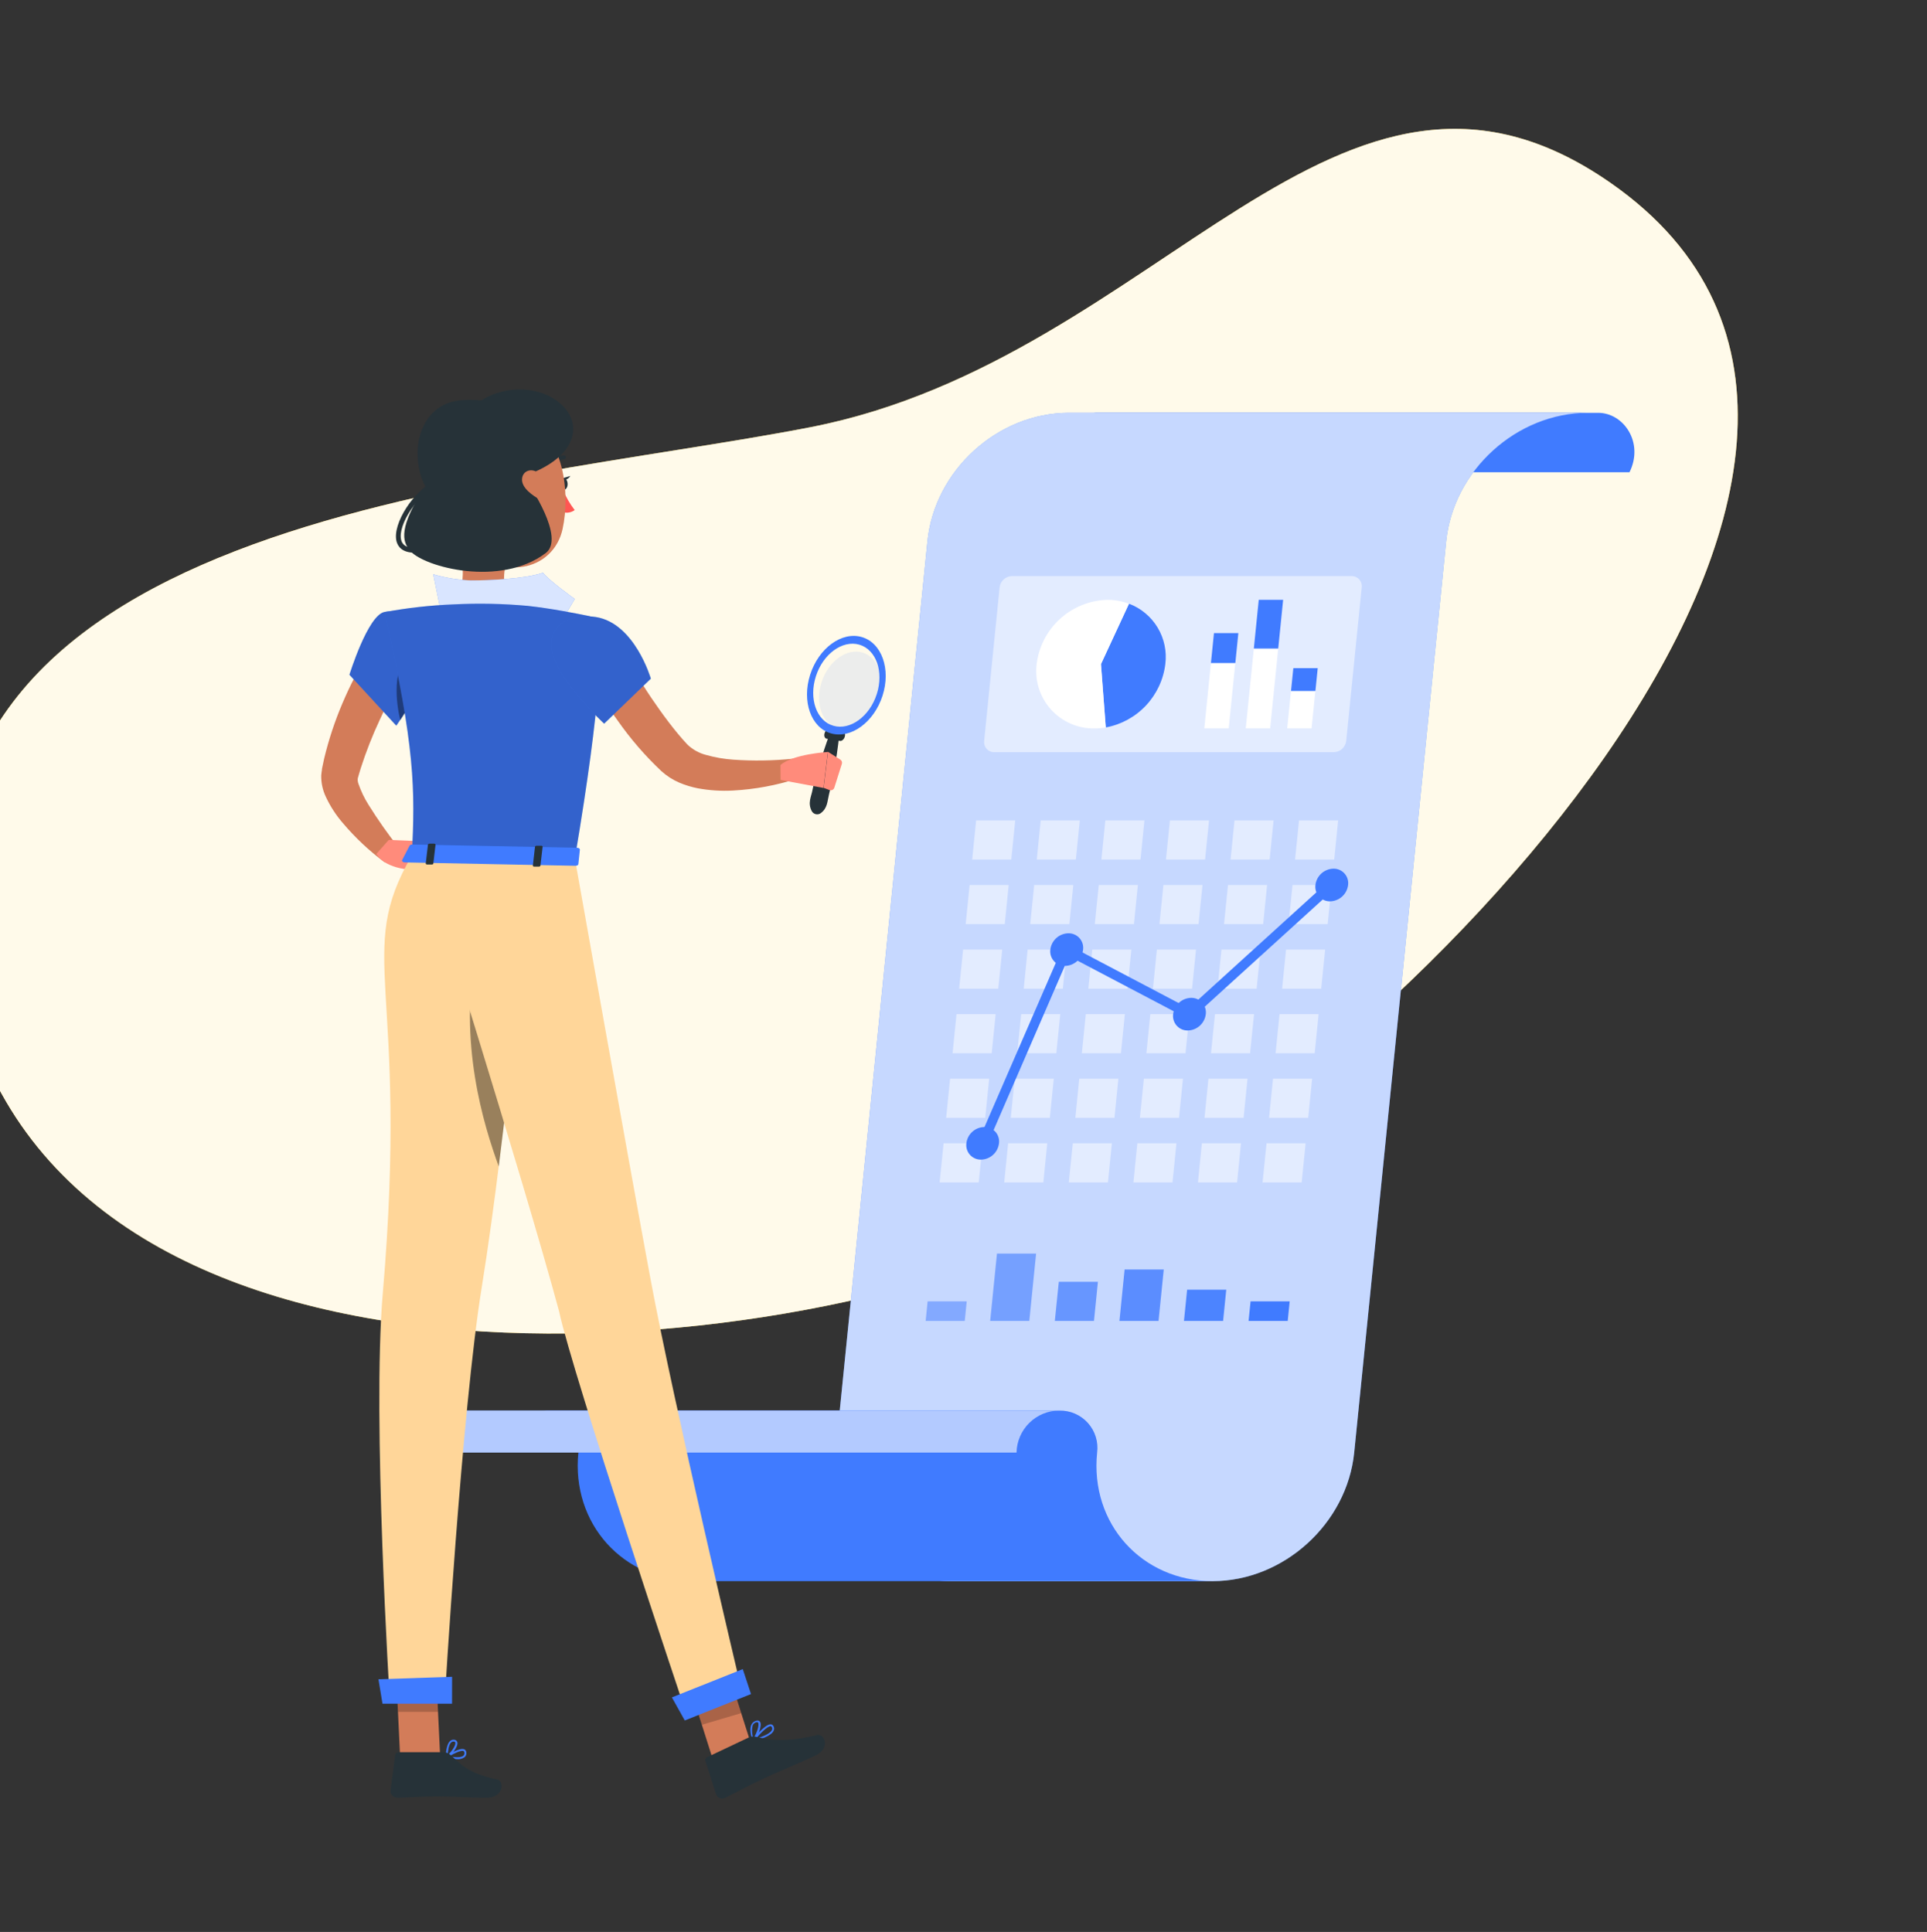 <svg width="360" height="361" viewBox="0 0 360 361" fill="none" xmlns="http://www.w3.org/2000/svg">
<rect x="0" y="0" width="360" height="361" fill="#333333" stroke="none"/>
<g clip-path="url(#clip0_8919_22775)">
<path d="M151.45 79.816C92.091 91.391 -22.799 96.178 -7.71 181.302C7.235 265.812 137.883 257.454 197.827 230.608C258.431 203.485 374.757 85.532 300.835 34.138C249.968 -1.229 216.975 67.016 151.45 79.816Z" fill="#FFC727"/>
<path opacity="0.9" d="M151.45 79.816C92.091 91.391 -22.799 96.178 -7.71 181.302C7.235 265.812 137.883 257.454 197.827 230.608C258.431 203.485 374.757 85.532 300.835 34.138C249.968 -1.229 216.975 67.016 151.45 79.816Z" fill="white"/>
<path d="M274.752 77.141H298.578C303.322 77.141 307.174 82.694 304.418 88.248H209.95C213.221 81.704 207.373 77.141 204.102 77.141H274.752Z" fill="#407BFF"/>
<path d="M199.697 77.141H296.619C283.344 77.141 271.509 87.896 270.168 101.163L252.992 271.426C251.65 284.692 239.815 295.448 226.541 295.448H177.687C164.421 295.448 154.786 284.692 156.086 271.426L173.262 101.163C174.587 87.872 186.414 77.141 199.697 77.141Z" fill="#407BFF"/>
<path opacity="0.7" d="M199.697 77.141H296.619C283.344 77.141 271.509 87.896 270.168 101.163L252.992 271.426C251.65 284.692 239.815 295.448 226.541 295.448H177.687C164.421 295.448 154.786 284.692 156.086 271.426L173.262 101.163C174.587 87.872 186.414 77.141 199.697 77.141Z" fill="white"/>
<path d="M204.965 271.426C205.092 270.432 205.003 269.422 204.705 268.465C204.406 267.509 203.905 266.628 203.235 265.882C202.565 265.137 201.742 264.545 200.823 264.147C199.903 263.748 198.908 263.553 197.906 263.574H100.984C101.987 263.552 102.983 263.746 103.903 264.144C104.824 264.542 105.648 265.134 106.319 265.879C106.99 266.625 107.492 267.506 107.791 268.463C108.09 269.421 108.178 270.431 108.051 271.426C106.71 284.692 116.386 295.448 129.652 295.448H226.566C213.299 295.448 203.599 284.692 204.965 271.426Z" fill="#407BFF"/>
<path d="M106.09 263.564H82.264C80.17 263.572 78.162 264.399 76.669 265.868C75.176 267.336 74.316 269.331 74.273 271.424H189.909C189.952 269.331 190.811 267.336 192.304 265.868C193.798 264.399 195.806 263.572 197.9 263.564H106.09Z" fill="#407BFF"/>
<path opacity="0.6" d="M106.09 263.564H82.264C80.17 263.572 78.162 264.399 76.669 265.868C75.176 267.336 74.316 269.331 74.273 271.424H189.909C189.952 269.331 190.811 267.336 192.304 265.868C193.798 264.399 195.806 263.572 197.9 263.564H106.09Z" fill="white"/>
<g opacity="0.5">
<path d="M188.929 160.607H181.617L182.361 153.303H189.665L188.929 160.607Z" fill="white"/>
<path d="M200.991 160.607H193.688L194.424 153.303H201.728L200.991 160.607Z" fill="white"/>
<path d="M213.07 160.607H205.758L206.494 153.303H213.806L213.07 160.607Z" fill="white"/>
<path d="M225.132 160.607H217.82L218.565 153.303H225.869L225.132 160.607Z" fill="white"/>
<path d="M237.194 160.607H229.89L230.627 153.303H237.93L237.194 160.607Z" fill="white"/>
<path d="M249.257 160.607H241.945L242.681 153.303H249.994L249.257 160.607Z" fill="white"/>
<path d="M187.71 172.677H180.406L181.142 165.365H188.446L187.71 172.677Z" fill="white"/>
<path d="M199.781 172.677H192.469L193.205 165.365H200.517L199.781 172.677Z" fill="white"/>
<path d="M211.843 172.677H204.531L205.276 165.365H212.579L211.843 172.677Z" fill="white"/>
<path d="M223.913 172.677H216.609L217.345 165.365H224.649L223.913 172.677Z" fill="white"/>
<path d="M235.984 172.677H228.672L229.408 165.365H236.72L235.984 172.677Z" fill="white"/>
<path d="M248.039 172.677H240.727L241.463 165.365H248.775L248.039 172.677Z" fill="white"/>
<path d="M186.5 184.744H179.188L179.924 177.432H187.236L186.5 184.744Z" fill="white"/>
<path d="M198.562 184.744H191.25L191.986 177.432H199.298L198.562 184.744Z" fill="white"/>
<path d="M210.624 184.744H203.32L204.056 177.432H211.36L210.624 184.744Z" fill="white"/>
<path d="M222.703 184.744H215.391L216.127 177.432H223.439L222.703 184.744Z" fill="white"/>
<path d="M234.765 184.744H227.453L228.189 177.432H235.501L234.765 184.744Z" fill="white"/>
<path d="M246.827 184.744H239.523L240.26 177.432H247.563L246.827 184.744Z" fill="white"/>
<path d="M185.273 196.808H177.961L178.697 189.504H186.009L185.273 196.808Z" fill="white"/>
<path d="M197.343 196.808H190.039L190.775 189.504H198.079L197.343 196.808Z" fill="white"/>
<path d="M209.413 196.808H202.109L202.845 189.504H210.149L209.413 196.808Z" fill="white"/>
<path d="M221.476 196.808H214.164L214.9 189.504H222.212L221.476 196.808Z" fill="white"/>
<path d="M233.546 196.808H226.242L226.978 189.504H234.282L233.546 196.808Z" fill="white"/>
<path d="M245.609 196.808H238.305L239.041 189.504H246.345L245.609 196.808Z" fill="white"/>
<path d="M184.062 208.879H176.758L177.494 201.566H184.798L184.062 208.879Z" fill="white"/>
<path d="M196.132 208.879H188.828L189.564 201.566H196.868L196.132 208.879Z" fill="white"/>
<path d="M208.203 208.879H200.891L201.627 201.566H208.939L208.203 208.879Z" fill="white"/>
<path d="M220.265 208.879H212.953L213.697 201.566H221.001L220.265 208.879Z" fill="white"/>
<path d="M232.327 208.879H225.023L225.76 201.566H233.063L232.327 208.879Z" fill="white"/>
<path d="M244.398 208.879H237.086L237.822 201.566H245.134L244.398 208.879Z" fill="white"/>
<path d="M182.843 220.941H175.539L176.275 213.629H183.579L182.843 220.941Z" fill="white"/>
<path d="M194.914 220.941H187.602L188.338 213.629H195.65L194.914 220.941Z" fill="white"/>
<path d="M206.984 220.941H199.672L200.416 213.629H207.72L206.984 220.941Z" fill="white"/>
<path d="M219.046 220.941H211.742L212.478 213.629H219.782L219.046 220.941Z" fill="white"/>
<path d="M231.109 220.941H223.797L224.533 213.629H231.845L231.109 220.941Z" fill="white"/>
<path d="M243.179 220.941H235.867L236.611 213.629H243.915L243.179 220.941Z" fill="white"/>
</g>
<path d="M186.631 213.633C186.534 214.461 186.142 215.226 185.525 215.786C184.909 216.347 184.111 216.666 183.278 216.684C182.888 216.692 182.502 216.616 182.145 216.461C181.788 216.306 181.469 216.076 181.209 215.786C180.949 215.497 180.754 215.154 180.638 214.783C180.522 214.411 180.488 214.019 180.538 213.633C180.633 212.806 181.025 212.041 181.642 211.481C182.259 210.921 183.058 210.605 183.891 210.591C184.28 210.582 184.666 210.657 185.023 210.811C185.38 210.964 185.699 211.194 185.96 211.483C186.22 211.772 186.414 212.113 186.53 212.485C186.646 212.856 186.681 213.248 186.631 213.633Z" fill="#407BFF"/>
<path d="M202.343 177.434C202.245 178.262 201.85 179.027 201.233 179.588C200.615 180.148 199.815 180.467 198.981 180.485C198.591 180.495 198.203 180.421 197.844 180.267C197.485 180.113 197.163 179.883 196.902 179.593C196.64 179.303 196.444 178.96 196.327 178.588C196.21 178.215 196.175 177.821 196.225 177.434C196.325 176.607 196.721 175.844 197.338 175.285C197.956 174.726 198.754 174.409 199.587 174.391C199.976 174.383 200.363 174.458 200.72 174.612C201.078 174.765 201.398 174.994 201.66 175.283C201.921 175.572 202.118 175.913 202.236 176.284C202.353 176.655 202.39 177.047 202.343 177.434Z" fill="#407BFF"/>
<path d="M225.264 189.504C225.166 190.333 224.771 191.098 224.154 191.658C223.536 192.219 222.737 192.537 221.903 192.555C221.513 192.563 221.127 192.487 220.77 192.332C220.413 192.177 220.094 191.947 219.834 191.657C219.574 191.368 219.379 191.026 219.263 190.654C219.147 190.283 219.113 189.89 219.163 189.504C219.261 188.677 219.654 187.914 220.27 187.353C220.886 186.793 221.683 186.473 222.516 186.454C222.905 186.446 223.292 186.522 223.649 186.677C224.007 186.832 224.326 187.062 224.587 187.351C224.848 187.641 225.043 187.983 225.16 188.354C225.277 188.726 225.312 189.118 225.264 189.504Z" fill="#407BFF"/>
<path d="M251.85 165.368C251.752 166.196 251.357 166.961 250.74 167.522C250.122 168.082 249.322 168.401 248.489 168.419C248.099 168.426 247.713 168.35 247.356 168.195C246.999 168.04 246.68 167.81 246.42 167.521C246.16 167.231 245.965 166.889 245.849 166.517C245.733 166.146 245.699 165.754 245.749 165.368C245.847 164.539 246.241 163.775 246.859 163.214C247.477 162.653 248.276 162.335 249.11 162.317C249.499 162.309 249.885 162.385 250.242 162.54C250.599 162.695 250.919 162.925 251.179 163.215C251.439 163.504 251.634 163.846 251.749 164.218C251.865 164.59 251.9 164.982 251.85 165.368Z" fill="#407BFF"/>
<path d="M183.573 214.532C183.425 214.532 183.279 214.496 183.148 214.425C183.017 214.355 182.906 214.253 182.825 214.128C182.744 214.004 182.695 213.861 182.683 213.713C182.671 213.565 182.696 213.416 182.756 213.281L198.476 177.08C198.524 176.966 198.595 176.864 198.685 176.779C198.776 176.695 198.882 176.63 198.999 176.589C199.115 176.55 199.238 176.535 199.361 176.544C199.483 176.554 199.602 176.589 199.711 176.647L222.072 188.416L248.172 164.697C248.349 164.538 248.581 164.456 248.819 164.468C249.057 164.48 249.28 164.586 249.439 164.762C249.518 164.849 249.578 164.951 249.618 165.061C249.657 165.172 249.674 165.289 249.668 165.406C249.662 165.523 249.633 165.637 249.582 165.743C249.532 165.849 249.461 165.944 249.374 166.022L222.808 190.167C222.673 190.291 222.503 190.369 222.321 190.391C222.139 190.413 221.955 190.378 221.794 190.289L199.711 178.675L184.4 213.992C184.329 214.153 184.214 214.29 184.067 214.385C183.92 214.481 183.749 214.532 183.573 214.532Z" fill="#407BFF"/>
<path opacity="0.5" d="M180.234 246.824H172.93L173.298 243.168H180.602L180.234 246.824Z" fill="#407BFF"/>
<path opacity="0.6" d="M192.296 246.824H184.984L186.252 234.236H193.564L192.296 246.824Z" fill="#407BFF"/>
<path opacity="0.7" d="M204.375 246.826H197.062L197.807 239.514H205.111L204.375 246.826Z" fill="#407BFF"/>
<path opacity="0.8" d="M216.437 246.825H209.133L210.098 237.215H217.41L216.437 246.825Z" fill="#407BFF"/>
<path opacity="0.9" d="M228.5 246.824H221.188L221.776 240.992H229.088L228.5 246.824Z" fill="#407BFF"/>
<path d="M240.57 246.824H233.258L233.634 243.168H240.938L240.57 246.824Z" fill="#407BFF"/>
<path opacity="0.5" d="M249.185 140.553H185.748C185.48 140.559 185.214 140.507 184.968 140.4C184.721 140.294 184.501 140.135 184.322 139.936C184.142 139.736 184.008 139.5 183.928 139.244C183.848 138.988 183.825 138.718 183.859 138.451L186.746 109.743C186.813 109.172 187.084 108.645 187.51 108.258C187.935 107.872 188.486 107.653 189.061 107.641H252.506C252.774 107.637 253.039 107.69 253.285 107.797C253.53 107.904 253.75 108.062 253.929 108.262C254.108 108.461 254.243 108.696 254.323 108.952C254.403 109.207 254.428 109.477 254.395 109.743L251.5 138.451C251.433 139.022 251.161 139.549 250.736 139.936C250.311 140.322 249.76 140.542 249.185 140.553Z" fill="white"/>
<path d="M205.68 124.096L210.931 112.809C213.163 113.656 215.045 115.231 216.273 117.278C217.502 119.326 218.005 121.727 217.703 124.096C217.35 126.995 216.08 129.707 214.08 131.835C212.079 133.964 209.452 135.399 206.579 135.931L205.68 124.096Z" fill="#407BFF"/>
<path d="M205.68 124.097L206.58 135.932C205.883 136.053 205.177 136.113 204.47 136.112C202.939 136.136 201.42 135.832 200.017 135.22C198.613 134.608 197.357 133.702 196.333 132.563C195.31 131.425 194.542 130.08 194.081 128.62C193.621 127.159 193.479 125.617 193.665 124.097C194.062 120.845 195.612 117.844 198.035 115.639C200.458 113.434 203.592 112.172 206.866 112.082C208.243 112.078 209.61 112.324 210.899 112.81L205.68 124.097Z" fill="white"/>
<path d="M234.239 121.178H238.795L237.29 136.096H232.734L234.239 121.178Z" fill="white"/>
<path d="M241.18 129.111H245.736L245.032 136.096H240.477L241.18 129.111Z" fill="white"/>
<path d="M241.188 129.109H245.743L246.177 124.848H241.621L241.188 129.109Z" fill="#407BFF"/>
<path d="M234.242 121.177H238.798L239.714 112.082H235.158L234.242 121.177Z" fill="#407BFF"/>
<path d="M226.219 123.893H230.775L229.548 136.096H224.992L226.219 123.893Z" fill="white"/>
<path d="M226.227 123.891H230.782L231.347 118.297H226.791L226.227 123.891Z" fill="#407BFF"/>
<path d="M75.419 125.946C75.059 126.543 74.601 127.296 74.249 127.983C73.898 128.67 73.431 129.414 73.096 130.134C72.36 131.59 71.616 133.037 70.937 134.526C69.57 137.447 68.39 140.452 67.403 143.523L67.06 144.668L66.896 145.249L66.847 145.388C66.795 145.752 66.837 146.124 66.97 146.467C67.439 147.833 68.065 149.139 68.835 150.36C70.572 153.148 72.462 155.837 74.495 158.417L71.902 161.157C69.007 159.017 66.372 156.546 64.05 153.796C62.745 152.291 61.66 150.608 60.828 148.798C60.262 147.571 59.982 146.231 60.01 144.881C60.023 144.661 60.047 144.443 60.083 144.226L60.141 143.883V143.719L60.279 143.048L60.566 141.707C61.413 138.198 62.548 134.765 63.96 131.442C64.663 129.807 65.408 128.171 66.242 126.584C66.651 125.766 67.06 124.997 67.518 124.212C67.976 123.427 68.409 122.683 68.957 121.832L75.419 125.946Z" fill="#D37C59"/>
<path d="M72.62 156.943L78.77 157.197L76.317 162.472C76.317 162.472 71.941 162.227 70.297 159.577L72.62 156.943Z" fill="#FF8B7B"/>
<path d="M80.296 159.569L78.775 164.297L76.297 162.481L78.775 157.197L80.296 159.569Z" fill="#FF8B7B"/>
<path d="M85.403 328.711C84.735 328.693 84.071 328.602 83.423 328.441C83.389 328.433 83.359 328.416 83.334 328.391C83.31 328.367 83.292 328.336 83.284 328.302C83.278 328.268 83.282 328.233 83.295 328.201C83.308 328.17 83.33 328.142 83.358 328.122C83.611 327.951 85.869 326.487 86.744 326.879C86.842 326.924 86.927 326.993 86.99 327.081C87.053 327.168 87.092 327.271 87.104 327.378C87.143 327.545 87.138 327.72 87.09 327.885C87.041 328.05 86.95 328.2 86.826 328.319C86.414 328.616 85.909 328.755 85.403 328.711ZM83.922 328.188C85.231 328.449 86.204 328.4 86.58 328.057C86.663 327.977 86.723 327.876 86.753 327.766C86.783 327.655 86.783 327.538 86.752 327.427C86.749 327.38 86.734 327.333 86.709 327.293C86.683 327.253 86.647 327.22 86.605 327.198C86.139 326.994 84.838 327.623 83.922 328.188Z" fill="#407BFF"/>
<path d="M83.461 328.443C83.432 328.452 83.401 328.452 83.371 328.443C83.344 328.427 83.322 328.404 83.306 328.377C83.291 328.35 83.282 328.319 83.281 328.288C83.281 328.198 83.281 326.039 84.099 325.319C84.198 325.227 84.316 325.159 84.445 325.118C84.574 325.077 84.71 325.065 84.844 325.082C84.986 325.086 85.122 325.137 85.232 325.227C85.341 325.318 85.418 325.442 85.449 325.581C85.629 326.399 84.287 328.034 83.584 328.443C83.544 328.458 83.501 328.458 83.461 328.443ZM84.696 325.417C84.552 325.416 84.412 325.469 84.304 325.564C83.821 325.998 83.674 327.2 83.641 327.928C84.344 327.356 85.179 326.145 85.064 325.63C85.064 325.548 84.999 325.442 84.77 325.417H84.696Z" fill="#407BFF"/>
<path d="M140.744 325.377C140.713 325.378 140.682 325.372 140.654 325.36C140.625 325.347 140.6 325.327 140.581 325.303C140.559 325.273 140.547 325.238 140.547 325.201C140.547 325.164 140.559 325.128 140.581 325.099C140.81 324.804 142.822 322.277 143.909 322.203H143.983C144.081 322.206 144.177 322.234 144.261 322.284C144.346 322.334 144.416 322.405 144.466 322.489C144.553 322.619 144.606 322.769 144.619 322.926C144.632 323.082 144.604 323.238 144.539 323.381C144.114 324.379 141.996 325.017 140.769 325.368L140.744 325.377ZM143.926 322.555C143.329 322.596 142.069 323.863 141.21 324.894C142.846 324.411 143.975 323.814 144.22 323.258C144.261 323.163 144.277 323.059 144.267 322.956C144.257 322.853 144.221 322.755 144.163 322.669C144.143 322.635 144.115 322.606 144.08 322.586C144.046 322.566 144.007 322.555 143.967 322.555H143.926Z" fill="#407BFF"/>
<path d="M140.742 325.375C140.711 325.372 140.682 325.36 140.658 325.341C140.633 325.323 140.614 325.298 140.603 325.269C140.603 325.195 139.858 323.355 140.382 322.259C140.458 322.097 140.566 321.952 140.7 321.832C140.833 321.713 140.989 321.622 141.159 321.564C141.633 321.392 141.879 321.564 141.977 321.711C142.476 322.39 141.543 324.574 140.889 325.318C140.87 325.338 140.848 325.354 140.822 325.364C140.796 325.374 140.769 325.378 140.742 325.375ZM141.421 321.793C141.348 321.801 141.277 321.818 141.208 321.842C141.083 321.885 140.968 321.953 140.87 322.042C140.771 322.13 140.692 322.238 140.635 322.357C140.41 323.167 140.453 324.028 140.758 324.811C141.363 323.936 141.92 322.3 141.625 321.891C141.604 321.857 141.573 321.83 141.537 321.813C141.501 321.795 141.46 321.788 141.421 321.793Z" fill="#407BFF"/>
<path d="M85.126 95.83C85.944 100.279 87.874 110.004 84.75 112.9C84.75 112.9 85.936 117.431 94.197 117.595C103.284 117.766 98.564 113.178 98.564 113.178C93.616 111.894 93.763 108.23 94.647 104.794L85.126 95.83Z" fill="#D37C59"/>
<path d="M82.532 115.156L80.945 107.312C83.224 107.977 85.575 108.361 87.947 108.457C91.128 108.457 98.023 108.204 101.45 107.018C102.399 108.359 107.372 111.925 107.372 111.925L105.147 115.679L82.532 115.156Z" fill="#407BFF"/>
<path opacity="0.8" d="M82.532 115.156L80.945 107.312C83.224 107.977 85.575 108.361 87.947 108.457C91.128 108.457 98.023 108.204 101.45 107.018C102.399 108.359 107.372 111.925 107.372 111.925L105.147 115.679L82.532 115.156Z" fill="white"/>
<path d="M102.863 87.283C102.808 87.275 102.755 87.256 102.708 87.226C102.63 87.174 102.575 87.094 102.555 87.002C102.535 86.911 102.552 86.815 102.602 86.735C102.897 86.26 103.302 85.864 103.784 85.579C104.265 85.294 104.808 85.13 105.366 85.1C105.46 85.1 105.55 85.136 105.618 85.202C105.685 85.268 105.724 85.357 105.726 85.451C105.726 85.545 105.689 85.636 105.624 85.703C105.558 85.77 105.468 85.809 105.374 85.811C104.932 85.841 104.503 85.977 104.124 86.207C103.745 86.438 103.428 86.757 103.199 87.136C103.162 87.19 103.112 87.232 103.052 87.258C102.993 87.284 102.927 87.293 102.863 87.283Z" fill="#263238"/>
<path d="M105.148 91.463C105.707 92.843 106.453 94.139 107.365 95.315C107.059 95.535 106.709 95.686 106.339 95.757C105.969 95.828 105.587 95.816 105.222 95.724L105.148 91.463Z" fill="#FF5652"/>
<path d="M104.617 90.424C104.617 91.029 104.953 91.52 105.345 91.52C105.738 91.52 106.057 91.029 106.04 90.424C106.024 89.819 105.705 89.328 105.312 89.328C104.92 89.328 104.617 89.819 104.617 90.424Z" fill="#263238"/>
<path d="M105.109 89.362L106.557 88.945C106.557 88.945 105.829 90.082 105.109 89.362Z" fill="#263238"/>
<path d="M133.596 330.095L140.851 327.6L135.731 311.463L128.484 313.966L133.596 330.095Z" fill="#D37C59"/>
<path d="M74.748 328.271H82.232L81.406 310.932H73.922L74.748 328.271Z" fill="#D37C59"/>
<path d="M82.83 327.404H74.414C74.271 327.403 74.132 327.454 74.024 327.547C73.915 327.64 73.845 327.77 73.825 327.911L72.958 334.569C72.943 334.738 72.964 334.909 73.018 335.069C73.073 335.23 73.16 335.378 73.275 335.503C73.389 335.629 73.528 335.729 73.684 335.797C73.839 335.866 74.007 335.902 74.176 335.902C77.113 335.853 78.519 335.682 82.216 335.682C84.498 335.682 87.819 335.911 90.968 335.911C94.117 335.911 94.24 332.811 92.923 332.524C87.034 331.265 86.085 329.523 84.081 327.862C83.729 327.571 83.287 327.41 82.83 327.404Z" fill="#263238"/>
<path d="M139.898 324.655L132.12 328.335C131.985 328.39 131.875 328.494 131.813 328.626C131.751 328.757 131.741 328.908 131.784 329.047L133.788 335.296C133.852 335.454 133.947 335.597 134.069 335.716C134.19 335.835 134.335 335.927 134.494 335.987C134.654 336.047 134.824 336.073 134.994 336.064C135.163 336.055 135.33 336.01 135.481 335.934C138.172 334.617 139.407 333.848 142.842 332.245C144.945 331.255 149.386 329.415 152.314 328.049C155.242 326.683 154.023 323.886 152.69 324.205C146.719 325.653 143.824 325.129 141.239 324.532C140.791 324.424 140.319 324.467 139.898 324.655Z" fill="#263238"/>
<path opacity="0.2" d="M135.731 311.471L138.48 320.108L131.118 322.283L128.477 313.965L135.731 311.471Z" fill="black"/>
<path opacity="0.2" d="M73.922 310.939H81.406L81.831 319.871H74.347L73.922 310.939Z" fill="black"/>
<path d="M71.825 114.35C68.708 114.972 65.281 126.087 65.281 126.087L74.033 135.599C74.033 135.599 81.394 125.245 79.93 121.351C78.441 117.319 75.505 113.622 71.825 114.35Z" fill="#407BFF"/>
<path opacity="0.2" d="M71.825 114.35C68.708 114.972 65.281 126.087 65.281 126.087L74.033 135.599C74.033 135.599 81.394 125.245 79.93 121.351C78.441 117.319 75.505 113.622 71.825 114.35Z" fill="black"/>
<path opacity="0.4" d="M76.725 121.56C78.304 120.154 79.367 120.604 80.087 121.757C80.782 125.094 76.504 131.964 74.778 134.565C74.01 131.408 73.143 124.758 76.725 121.56Z" fill="black"/>
<path d="M111.824 116.931C112.38 120.203 112.503 130.173 107.391 160.411L76.956 159.847C77.545 147.488 77.603 139.865 71.828 114.379C76.098 113.584 80.419 113.1 84.759 112.932C89.365 112.699 93.981 112.792 98.574 113.21C102.999 113.692 107.857 114.657 110.024 115.115C110.471 115.204 110.881 115.424 111.202 115.748C111.523 116.071 111.739 116.483 111.824 116.931Z" fill="#407BFF"/>
<path opacity="0.2" d="M111.824 116.931C112.38 120.203 112.503 130.173 107.391 160.411L76.956 159.847C77.545 147.488 77.603 139.865 71.828 114.379C76.098 113.584 80.419 113.1 84.759 112.932C89.365 112.699 93.981 112.792 98.574 113.21C102.999 113.692 107.857 114.657 110.024 115.115C110.471 115.204 110.881 115.424 111.202 115.748C111.523 116.071 111.739 116.483 111.824 116.931Z" fill="black"/>
<path d="M84.264 88.419C84.844 95.837 84.934 98.986 88.737 102.781C94.463 108.507 103.46 106.282 105.096 98.872C106.576 92.198 105.374 81.189 98.07 78.252C96.477 77.586 94.738 77.344 93.024 77.55C91.309 77.755 89.677 78.401 88.287 79.425C86.897 80.449 85.795 81.816 85.09 83.392C84.385 84.968 84.1 86.7 84.264 88.419Z" fill="#D37C59"/>
<path d="M86.23 74.785C78.182 75.382 76.317 84.837 79.45 90.873C74.461 98.463 75.066 101.203 76.661 102.97C79.401 106.029 93.502 109.71 101.942 103.354C105.713 100.516 98.728 90.423 98.728 90.423C98.728 90.423 102.793 73.534 86.23 74.785Z" fill="#263238"/>
<path d="M77.427 103.271C75.145 103.271 74.336 102.143 74.074 101.145C73.256 97.873 77.346 91.526 81.435 89.768C81.541 89.736 81.654 89.743 81.754 89.789C81.855 89.835 81.934 89.916 81.979 90.017C82.023 90.118 82.029 90.231 81.995 90.336C81.961 90.441 81.89 90.53 81.795 90.586C78.172 92.148 74.205 98.127 74.949 100.916C75.252 102.061 76.364 102.552 78.221 102.323C78.339 102.311 78.457 102.347 78.549 102.422C78.641 102.497 78.699 102.605 78.712 102.723C78.718 102.782 78.714 102.84 78.698 102.897C78.681 102.953 78.654 103.005 78.618 103.051C78.581 103.097 78.536 103.134 78.485 103.163C78.433 103.191 78.377 103.208 78.319 103.214C78.016 103.247 77.706 103.271 77.427 103.271Z" fill="#263238"/>
<path d="M87.234 77.484C90.252 72.79 98.153 71.375 103.151 74.319C108.999 77.763 108.876 84.674 99.004 88.543C88.265 92.779 87.234 77.484 87.234 77.484Z" fill="#263238"/>
<path d="M100.675 88.459C101.872 89.491 102.708 90.878 103.063 92.418C103.505 94.373 102.245 94.111 100.797 93.309C99.489 92.59 97.444 91.167 97.526 89.539C97.608 87.911 99.391 87.355 100.675 88.459Z" fill="#D37C59"/>
<path d="M99.345 160.25C99.345 160.25 94.708 211.5 90.029 240.347C86.251 263.641 83.053 318.147 83.053 318.147H72.845C72.845 318.147 69.516 264.983 71.496 241.869C76.518 183.478 66.106 178.506 76.951 159.816L99.345 160.25Z" fill="#FFD699"/>
<path opacity="0.4" d="M88.966 177.385C91.624 181.294 95.174 185.801 96.327 190.561C95.411 199.207 94.34 208.768 93.178 217.961C90.365 210.232 85.555 194.782 88.966 177.385Z" fill="black"/>
<path d="M107.392 160.412C107.392 160.412 117.346 216.504 121.525 238.98C125.868 262.348 138.194 314.366 138.194 314.366L128.011 319.601C128.011 319.601 106.95 256.786 104.439 245C97.798 220.373 78.773 159.848 78.773 159.848L107.392 160.412Z" fill="#FFD699"/>
<path d="M140.303 316.549L127.928 321.481L125.523 317.171L138.765 311.879L140.303 316.549Z" fill="#407BFF"/>
<path d="M84.452 318.348H71.456L70.703 313.785L84.46 313.318L84.452 318.348Z" fill="#407BFF"/>
<path d="M76.516 158.023L75.126 160.714C75.02 160.918 75.273 161.139 75.625 161.147L107.523 161.777C107.801 161.777 108.03 161.646 108.047 161.474L108.333 158.767C108.333 158.579 108.12 158.415 107.818 158.407L77.007 157.802C76.913 157.792 76.818 157.807 76.732 157.846C76.646 157.884 76.571 157.946 76.516 158.023Z" fill="#407BFF"/>
<path d="M80.636 161.542H79.819C79.655 161.542 79.524 161.452 79.54 161.354L79.949 157.829C79.949 157.722 80.105 157.641 80.268 157.641H81.086C81.25 157.641 81.373 157.731 81.364 157.837L80.955 161.362C80.939 161.485 80.8 161.55 80.636 161.542Z" fill="#263238"/>
<path d="M100.636 161.935H99.818C99.655 161.935 99.532 161.845 99.548 161.747L99.949 158.221C99.949 158.115 100.105 158.033 100.276 158.033H101.094C101.266 158.033 101.389 158.123 101.372 158.23L100.963 161.755C100.947 161.861 100.8 161.943 100.636 161.935Z" fill="#263238"/>
<path d="M115.684 120.77C116.609 122.332 117.59 124.041 118.596 125.603C119.602 127.166 120.6 128.818 121.655 130.372C122.71 131.926 123.798 133.463 124.927 134.944C126.056 136.424 127.201 137.823 128.403 139.107C129.385 140.056 130.597 140.732 131.92 141.07C133.586 141.539 135.297 141.835 137.024 141.953C140.744 142.208 144.478 142.147 148.188 141.773L149.006 145.47C145.089 146.745 141.022 147.501 136.909 147.72C134.719 147.838 132.523 147.698 130.366 147.302C129.182 147.069 128.026 146.716 126.914 146.247C125.675 145.716 124.533 144.981 123.536 144.072C120.524 141.23 117.808 138.09 115.431 134.698C113.054 131.428 110.89 128.007 108.953 124.458L115.684 120.77Z" fill="#D37C59"/>
<path d="M111.327 115.297C118.59 116.45 121.592 126.813 121.592 126.813L112.865 135.221C112.865 135.221 102.984 126.15 102.984 120.376C102.984 116.082 107.368 114.667 111.327 115.297Z" fill="#407BFF"/>
<path opacity="0.2" d="M111.327 115.297C118.59 116.45 121.592 126.813 121.592 126.813L112.865 135.221C112.865 135.221 102.984 126.15 102.984 120.376C102.984 116.082 107.368 114.667 111.327 115.297Z" fill="black"/>
<path d="M156.793 137.061C156.694 138.361 156.523 139.646 156.335 140.921C156.146 142.197 155.917 143.465 155.68 144.725C155.443 145.984 155.173 147.244 154.862 148.495C154.551 149.747 154.609 151.08 153.226 152.02C153.006 152.143 152.752 152.191 152.502 152.155C152.253 152.12 152.021 152.004 151.844 151.824C151.775 151.753 151.714 151.673 151.664 151.587C150.846 150.033 151.558 148.896 151.787 147.636C152.016 146.377 152.433 145.183 152.785 143.923C153.136 142.664 153.513 141.469 153.914 140.251C154.314 139.032 154.731 137.797 155.23 136.627C155.336 136.465 155.496 136.345 155.682 136.29C155.868 136.235 156.067 136.247 156.245 136.325C156.399 136.379 156.534 136.478 156.631 136.609C156.729 136.74 156.785 136.898 156.793 137.061Z" fill="#263238"/>
<path d="M156.902 138.443L154.448 138.043C154.08 137.977 153.9 137.527 154.039 137.037C154.178 136.546 154.595 136.219 154.963 136.219L157.417 136.628C157.785 136.685 157.965 137.135 157.826 137.634C157.687 138.157 157.27 138.509 156.902 138.443Z" fill="#263238"/>
<path d="M160.989 119.034C157.259 117.955 152.941 121.104 151.354 126.076C149.767 131.049 151.501 135.957 155.231 137.036C158.96 138.116 163.279 134.959 164.874 129.994C166.469 125.03 164.727 120.114 160.989 119.034ZM155.689 135.613C152.54 134.705 151.084 130.575 152.417 126.387C153.75 122.2 157.39 119.55 160.531 120.457C163.671 121.365 165.144 125.496 163.802 129.683C162.461 133.871 158.829 136.521 155.689 135.613Z" fill="#407BFF"/>
<path opacity="0.1" d="M156.553 136.13C153.609 135.312 152.235 131.402 153.486 127.485C154.738 123.567 158.148 121.064 161.101 121.923C164.054 122.782 165.419 126.65 164.16 130.568C162.9 134.486 159.498 136.948 156.553 136.13Z" fill="#407BFF"/>
<path d="M145.829 145.74L153.845 147.237L154.663 140.514C154.663 140.514 148.07 140.898 145.805 142.967L145.829 145.74Z" fill="#FF8B7B"/>
<path d="M155.855 147.218L157.27 142.752C157.322 142.603 157.322 142.44 157.268 142.29C157.215 142.141 157.111 142.016 156.975 141.934L154.685 140.486L153.867 147.21L154.971 147.635C155.144 147.695 155.333 147.686 155.499 147.608C155.664 147.529 155.792 147.389 155.855 147.218Z" fill="#FF8B7B"/>
</g>
<defs>
<clipPath id="clip0_8919_22775">
<rect width="360" height="360" fill="white" transform="translate(0 0.5)"/>
</clipPath>
</defs>
</svg>
